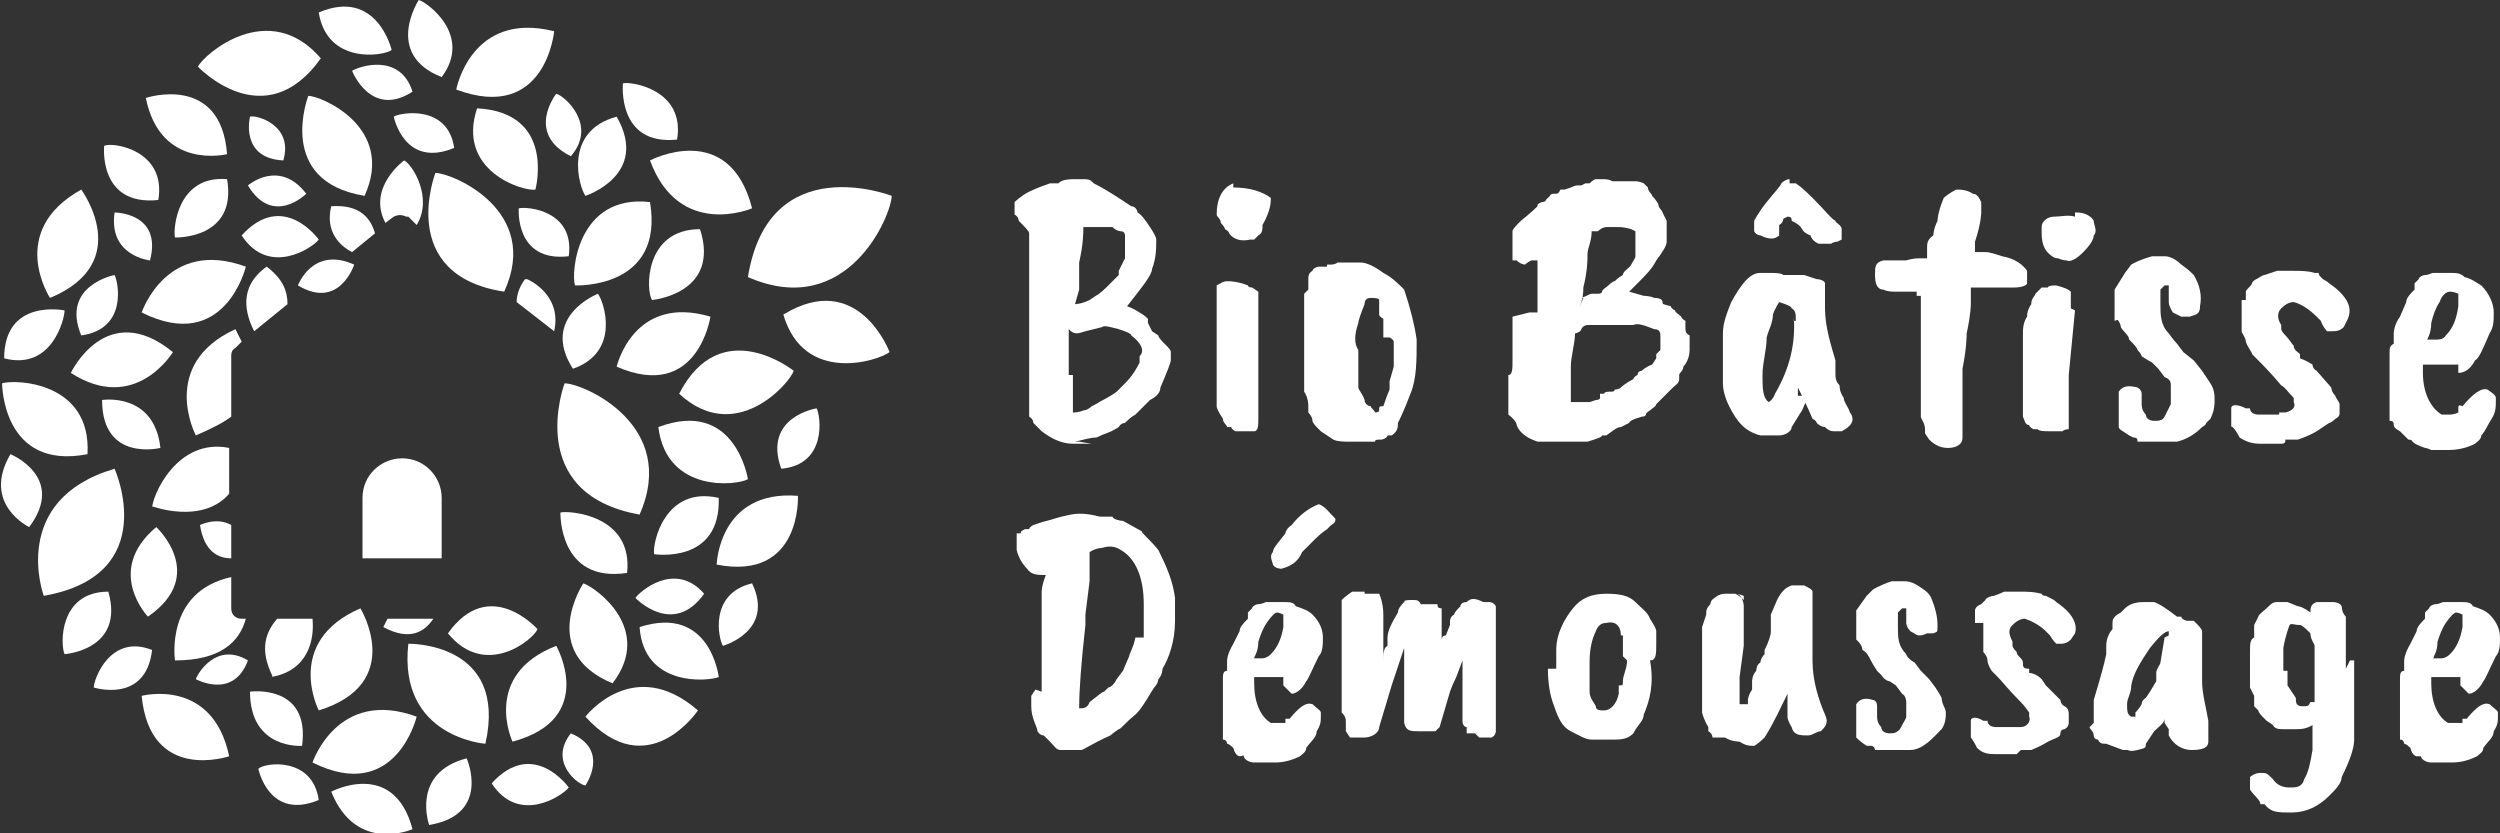 <?xml version="1.0" encoding="UTF-8"?>
<svg id="Calque_1" xmlns="http://www.w3.org/2000/svg" version="1.1" viewBox="0 0 120 40">
  <rect x="0" y="0" width="120" height="40" fill="#333333" stroke="none"/>
  <!-- Generator: Adobe Illustrator 29.1.0, SVG Export Plug-In . SVG Version: 2.1.0 Build 142)  -->
  <defs>
    <style>
      .st0 {
        fill: #fff;
      }
    </style>
  </defs>
  <g>
    <path class="st0" d="M7.5,25.3c-2.5,2.1-.4,4.3-.4,4.3,2.9-2,.4-4.3.4-4.3Z"/>
    <path class="st0" d="M36.1,10c-1.1-4.3-4.9-2.3-4.9-2.3,1.4,3.8,4.9,2.3,4.9,2.3Z"/>
    <path class="st0" d="M7.7,21.5c-.3-2.7-2.8-2.3-2.8-2.3,0,3,2.8,2.3,2.8,2.3Z"/>
    <path class="st0" d="M11.8,29.7h-.2c-.3,0-.5-.2-.5-.5v-1.5c-3.2.7-2.7,4-2.7,4,2.2,0,3.1-.9,3.4-2Z"/>
    <path class="st0" d="M5.5,10.2c-.3,2.1,1.7,2.3,1.7,2.3.6-2.3-1.7-2.3-1.7-2.3Z"/>
    <path class="st0" d="M3.9,16.1c2.2-.3,1.8-2.5,1.6-2.9,0,0-2.6.5-1.6,2.9Z"/>
    <path class="st0" d="M8.3,16.9c-3.2-2.6-4.9,1-4.9,1,3.1,2,4.9-1,4.9-1Z"/>
    <path class="st0" d="M26.7,31c-3.6,1.4-2.1,4.6-2.1,4.6,4.1-1.1,2.1-4.6,2.1-4.6Z"/>
    <path class="st0" d="M34.5,23.9c-2.6-.6-3.2,2.2-3.1,2.7,0,0,3.2.5,3.1-2.7Z"/>
    <path class="st0" d="M35.9,23s-.6-3.9-4.3-2.5c.4,3.2,3.8,2.8,4.3,2.5Z"/>
    <path class="st0" d="M33.8,28.5c-1.4-1.6-3.1-.1-3.3.2,0,0,1.8,1.9,3.3-.2Z"/>
    <path class="st0" d="M38.1,17.8s-3.5-2.8-5.5,1.1c2.7,2.5,5.3-.5,5.5-1.1Z"/>
    <path class="st0" d="M11.6,11.3c1.3,2,3.4.6,3.7.2,0,0-1.7-2.4-3.7-.2Z"/>
    <path class="st0" d="M31.2,9.7c-3.5-.4-3.8,3.4-3.6,4,0,0,4.3.2,3.6-4Z"/>
    <path class="st0" d="M34.1,15.2c-3.7-1.1-4.5,2.4-4.5,2.4,3.9,1.7,4.5-2.4,4.5-2.4Z"/>
    <path class="st0" d="M33.6,11c-2.7,0-2.6,3-2.3,3.4,0,0,3.3-.3,2.3-3.4Z"/>
    <path class="st0" d="M20.8,29.7h-2.2c-.1.2-.2.4-.2.4,1.3.7,2,.2,2.4-.4Z"/>
    <path class="st0" d="M12,5.6s-.5,2,1.6,2.1c.5-1.7-1.3-2.2-1.6-2.1Z"/>
    <path class="st0" d="M14.7,9.3c-1.3-1.7-2.8-.4-2.8-.4,1.2,2,2.8.4,2.8.4Z"/>
    <path class="st0" d="M14.8,4.6s-1.6,4.1,2.7,4.8c1.5-3.3-2.1-4.8-2.7-4.8Z"/>
    <path class="st0" d="M10.9,8.6c-2.4-.2-2.6,2.4-2.5,2.8,0,0,3,.1,2.5-2.8Z"/>
    <path class="st0" d="M19.6,10.4l.4.4c.8-1.3-.2-2.9-.6-3.1,0,0-1.8,1.3-.9,3l.4-.3c.2-.1.4-.1.6,0h.1Z"/>
    <path class="st0" d="M6.8,15c4,2,5-2.2,5-2.2-3.8-1.4-5,2.2-5,2.2Z"/>
    <path class="st0" d="M42.8,9.4s-5.9-2.3-6.9,3.9c4.8,2.1,6.9-3,6.9-3.9Z"/>
    <path class="st0" d="M13,32.5c1.8-.3,2.1-1.8,2-2.8h-1.7c-.5.6-.9,1.4-.2,2.8h-.1Z"/>
    <path class="st0" d="M24.9,10s-.2,2.6,2.4,2.3c.3-2.2-2-2.4-2.4-2.3Z"/>
    <path class="st0" d="M7.3,24.3s2.4.9,3.7-.6v-2.2c-2.5-.5-3.7,2.3-3.7,2.9h0Z"/>
    <path class="st0" d="M11.1,26.7v-1.5c-.7-.4-1.5,0-1.5,0,.2,1.3.9,1.6,1.5,1.6h0Z"/>
    <path class="st0" d="M9.4,20.9c.7-.3,1.3-.6,1.7-.9v-2.9c0-.1,0-.3.2-.4l.3-.3-.3-.6c-3.7,1.7-1.9,5.1-1.9,5.1Z"/>
    <path class="st0" d="M25.2,13.4c-.3.4-.4.8-.4,1.1l1.8,1.4c.4-1.8-1.3-2.5-1.3-2.5h-.1Z"/>
    <path class="st0" d="M22.9,5.2c-1,3,2.2,4,2.8,3.9,0,0,1-3.7-2.8-3.9Z"/>
    <path class="st0" d="M15.9,9.9c-.3,1.2.4,1.9,1,2.2l1.1-.9c-.2-.7-.7-1.4-2.1-1.3Z"/>
    <path class="st0" d="M12.8,12.8c-1.4,1-1,2.3-.6,3.1l1.6-1.3c0-.6-.2-1.2-1-1.8Z"/>
    <path class="st0" d="M.5,21.8c-1.4,2.4.9,3.5.9,3.5,1.8-2.4-.9-3.5-.9-3.5Z"/>
    <path class="st0" d="M23.6,37.6c1.3,2,3.4.6,3.7.2,0,0-1.7-2.4-3.7-.2Z"/>
    <path class="st0" d="M15,36.6c4,2,5-2.2,5-2.2-3.8-1.4-5,2.2-5,2.2Z"/>
    <path class="st0" d="M19.6,30.9c-.5,4.5,3.7,4.8,3.7,4.8,1.1-4.9-3.7-4.8-3.7-4.8Z"/>
    <path class="st0" d="M15.9,38c1.2,3,3.9,1.8,3.9,1.8-.9-3.4-3.9-1.8-3.9-1.8Z"/>
    <path class="st0" d="M6.8,33.4c.4,4.2,4.2,2.9,4.2,2.9-.8-3.8-4.2-2.9-4.2-2.9Z"/>
    <path class="st0" d="M9.4,32.6s1.8,1,2.5-.9c-1.5-.9-2.4.6-2.5.9Z"/>
    <path class="st0" d="M12.4,36.9s.5,2.5,2.9,1.5c-.3-2.1-2.6-1.8-2.9-1.5Z"/>
    <path class="st0" d="M14.5,35.8c.4-3-2.5-2.6-2.5-2.6,0,2.8,2.5,2.6,2.5,2.6Z"/>
    <path class="st0" d="M20.6,39.6c3-.5,1.8-3.2,1.8-3.2-2.7.7-1.8,3.2-1.8,3.2Z"/>
    <path class="st0" d="M34.4,27.1c4.1.8,3.9-3.3,3.9-3.3-3.8-.3-3.9,3.3-3.9,3.3Z"/>
    <path class="st0" d="M37.5,22.5c2.2-.2,1.9-2.5,1.7-2.9,0,0-2.6.4-1.7,2.9Z"/>
    <path class="st0" d="M32.5,6.7c.4-2.4-2.2-2.8-2.6-2.7,0,0-.3,3,2.6,2.7Z"/>
    <path class="st0" d="M28.1,34.4c3,3.3,5.4-.3,5.4-.3-3.1-2.7-5.4.3-5.4.3Z"/>
    <path class="st0" d="M27.4,35.2c-1.1,1.4.4,2.5.7,2.5,0,0,1.2-1.7-.7-2.5Z"/>
    <path class="st0" d="M30.7,30.1c.2,2.9,3.3,2.6,3.8,2.4,0,0-.4-3.5-3.8-2.4Z"/>
    <path class="st0" d="M34.7,31s2.5-.7,1.4-3c-2.1.5-1.6,2.7-1.4,3Z"/>
    <path class="st0" d="M37.6,15.1c1,3.4,4.6,2.2,5.1,1.8,0,0-1.5-4-5.1-1.8Z"/>
    <path class="st0" d="M15.4,2.8c-2.5-2.9-5.6-.2-5.9.4,0,0,3.2,3.4,5.9-.4Z"/>
    <path class="st0" d="M16.9,3.4s.9,2.3,2.9,1c-.6-1.9-2.6-1.2-2.9-1Z"/>
    <path class="st0" d="M18.9,5.6s.5,2.5,2.9,1.5c-.3-2.1-2.6-1.7-2.9-1.5Z"/>
    <path class="st0" d="M18.8,2.4s-.7-3-3.5-1.8c.4,2.5,3.1,2.1,3.5,1.8Z"/>
    <path class="st0" d="M21.2,3.7c1.5-2-.7-3.6-1.1-3.7,0,0-1.7,2.6,1.1,3.7Z"/>
    <path class="st0" d="M4.5,33s2.5.8,2.8-1.8c-2-.8-2.8,1.4-2.8,1.8Z"/>
    <path class="st0" d="M28.1,9.4s3.1-1,1.5-3.8c-2.6.7-1.8,3.4-1.5,3.8Z"/>
    <path class="st0" d="M27.4,7.5c1.3-1.5-.3-2.9-.7-3,0,0-1.5,1.9.7,3Z"/>
    <path class="st0" d="M26.6,1.5c-4-1-4.7,2.8-4.7,2.8,4.3,1.6,4.7-2.8,4.7-2.8Z"/>
    <path class="st0" d="M10.9,7.4c-.3-3.9-3.9-2.7-3.9-2.7.7,3.5,3.9,2.7,3.9,2.7Z"/>
    <path class="st0" d="M4.2,21.8c.2-3.5-3.5-3.6-4.1-3.4,0,0,0,4.2,4.1,3.4Z"/>
    <path class="st0" d="M5.2,28.4c-2.4,0-2.3,2.6-2.1,3,0,0,2.9-.2,2.1-3Z"/>
    <path class="st0" d="M5.5,22.5c-5.1,1.5-3.4,6.1-3.4,6.1,5.7-1,3.4-6.1,3.4-6.1Z"/>
    <path class="st0" d="M3.1,14.9S.2,14.3.2,17.2c2.3.6,2.9-1.9,2.9-2.3Z"/>
    <path class="st0" d="M7.6,9.6c.4-2.4-2.2-2.8-2.6-2.6,0,0-.3,2.9,2.6,2.6Z"/>
    <path class="st0" d="M3.9,9.1c-3.6,2-1.5,5.2-1.5,5.2,4.1-1.7,1.5-5.2,1.5-5.2Z"/>
    <path class="st0" d="M20.9,8.3s-1.9,4.9,3.3,5.7c1.8-3.9-2.5-5.7-3.3-5.7Z"/>
    <path class="st0" d="M15.3,34.1s-1.7-3.3,2-4.9c0,0,2.2,3.6-2,4.9Z"/>
    <path class="st0" d="M26.9,24.6s-.1,3.4,3.2,2.9c.3-2.8-2.8-3-3.2-2.9Z"/>
    <path class="st0" d="M14.3,13.7s.7-1.9,2.7-1c0,0-.7,2.2-2.7,1Z"/>
    <path class="st0" d="M25.8,30.2s-2.3-2.6-4.3.2c1.8,2.2,4.1.3,4.3-.2Z"/>
    <path class="st0" d="M27.1,18.4s-2,5.3,3.6,6.3c1.9-4.3-2.7-6.3-3.6-6.3Z"/>
    <path class="st0" d="M28,28s-2.2,3.3,1.4,4.8c2-2.6-.8-4.6-1.4-4.8Z"/>
    <path class="st0" d="M28.7,14.1s-2.8,1.1-1.2,3.6c2.3-.8,1.5-3.2,1.2-3.6Z"/>
    <path class="st0" d="M19.3,22c-1,0-1.9.8-1.9,1.9v2.9h3.8v-2.9c0-1-.8-1.9-1.9-1.9Z"/>
  </g>
  <g>
    <g>
      <path class="st0" d="M52.4,21.3h-.9c-.6,0-1.1-.3-1.5-.6,0,0-.2-.2-.4-.4,0-.2-.2-.3-.2-.3v-.5h0v-2c0-1.7,0-2.6,0-2.8v-.6c0-.4,0-.7,0-1v-.4c0-.2,0-.7,0-1.5,0-.1-.2-.3-.5-.6,0,0,0-.2-.2-.3v-.6s.3-.3.7-.5c0,0,.4-.2,1-.4h.4c.2-.2.5-.2,1-.2s.5,0,.7.2c.6.3,1.2.7,1.8,1.1.2,0,.3.2.3.3.2.1.4.4.6.7.2.3.3.5.3.6,0,.4,0,.9-.2,1.4,0,.3-.5.9-1.2,1.8,0,0,.3.1.6.3,0,0,.2.1.4.3h0q0,.1,0,.2h0l.2.4.3.2c0,.1.2.3.3.4.2.2.3.3.3.4v.4c0,.1-.2.6-.5,1.3,0,.3-.3.5-.5.6l-.3.3s-.2.2-.4.4c-.2.1-.4.3-.5.4,0,0-.2,0-.3.2,0,0-.3.2-.6.3-.3.1-.4.2-.5.2-.2,0-.6.1-1,.2h.2ZM51.5,18v1.8c0,0,.3,0,.5-.1.2,0,.4-.2.4-.2,0,0,0,0,.2-.1.3-.2.6-.3,1-.6l.4-.4c.4-.4.6-.8.7-1v-.3c.3-.3,0-.7-.4-1,0-.1-.3-.2-.6-.3h0c-.4-.1-.7-.2-.8-.1l-.8.2c0,0-.3.1-.4.1s-.2,0-.4-.2v2.2h.2ZM53.7,13l.3-.6v-.8s0-.2,0-.3c0,0,0-.2-.2-.2,0,0-.2,0-.4-.2h-1.4c0,.3,0,.8-.2,1.7v1.3c0,0-.2.7-.2.7,0,0,.3,0,.7-.2l.3-.2s.2-.1.5-.4c0,0,0,0,.2-.2l.2-.2s0,0,.2-.2v-.2h.1Z"/>
      <path class="st0" d="M59.2,9c.8,0,1.4.2,1.8.5,0,.2,0,.6-.4,1.3,0,.2,0,.4-.2.5l-.2.2h-.2c-.4.1-.8,0-1-.3,0,0,0-.1-.2-.2,0,0,0-.1-.2-.3,0-.2-.2-.3-.2-.4,0-.8.3-1.3.8-1.5h0v.2ZM59,13.5c0,0,.4,0,.9.2,0,0,0,.1.2.1l.3.2v2.5h0v3.6c0,.3,0,.6-.2.6h-.9s-.2-.1-.2-.2h-.2c0-.1-.2-.2-.2-.4-.2-.3-.3-.5-.3-.6v-5.2c0-.1,0-.3,0-.6.2-.1.3-.2.5-.2,0,0,0,0,.1,0Z"/>
      <path class="st0" d="M63.7,12.7h.2s.2,0,.3-.1h1.1c.3,0,.7.2,1.1.5.4.2.7.5,1,.8.3.9.5,1.7.6,2.4,0,1,0,1.9-.3,2.6-.3.8-.5,1.2-.6,1.4,0,.2,0,.4-.3.6h-.2c0,.1-.2.2-.3.2-.2,0-.3,0-.3.1h-1.2c-.3,0-.6,0-.8-.1l-.6-.4-.2-.2h0c0,0-.2-.2-.2-.3,0-.2-.2-.4-.2-.4v-.2c0-.2,0-.5-.2-.8v-.5c0-.2,0-.4,0-.7v-1.5h0v-1h0v-.3h0v-.3h0v-.4s0,0,.2-.2c0,0,0-.2,0-.3v-.2c0-.1,0-.3.2-.4,0-.1.2-.2.3-.2h.4ZM66.4,16.2v-.5s0,0,0-.1v-.3s-.2-.1-.2-.2h0v-.5c0,0,0-.1,0-.2h0c0-.1-.3-.1-.4-.1-.2,0-.3.1-.3.3-.2.5-.3.8-.3.9-.2.6-.2,1,0,1.3,0,.4,0,.9,0,1.6v.2c0,.1.2.3.3.6,0,.2.2.3.3.3h0c0,.1.2.2.2.3,0,0,.2,0,.2-.1h0c0-.2,0-.2.2-.2h0c.2-.6.3-.8.3-.8h0v-.4l.2-.7h0v-.3h0v-.7h0v-.2s0-.1-.2-.2h0Z"/>
      <path class="st0" d="M73.8,15v-1.1c0-.2,0-.3,0-.5v-.9h-.3c-.2.1-.3.2-.3.2,0,0-.2,0-.4-.2h-.2c0-.1,0-.2,0-.4v-1h0c0-.1.2-.3.4-.5.5-.4.7-.6.8-.7h0c0-.1,0-.1.2-.2,0,0,.2,0,.2-.1l.2-.2s0-.1.2-.1.2,0,.3-.2h.2s0,0,.3-.1c0,0,.2-.1.3-.1h.2s0,0,.2-.1h.2c0,0,.2-.2.3-.2h.3c.2,0,.3,0,.5.1h1.1c.2,0,.4.1.4.1l.2.2c0,.2.2.3.2.4h0c0,0,.2.2.3.4,0,.2.2.3.2.4l.2.4c0,.2,0,.3,0,.3h0v.7c0,.2-.2.5-.5.9-.2.4-.5.7-.9,1.1l-.4.4.7.2s.3,0,.5.1c.3,0,.4.1.4.2s0,.1.4.2c0,0,0,.1.2.2,0,.1.2.2.3.3,0,0,0,.1.2.2,0,0,0,.2,0,.3,0,.2,0,.3.2.4v.7c0,.4-.2.7-.3.8,0,.2-.2.3-.2.4s0,.2,0,.2c0,.2-.2.3-.3.4l-.2.2s-.2.2-.3.3c0,0-.2.2-.3.3,0,.1-.2.2-.3.3,0,0-.2.1-.2.2,0,0,0,.1-.2.1,0,0,0,0-.3.1,0,0-.3.1-.3.2,0,0-.2.1-.4.2-.2,0-.4.2-.7.4h-.2c0,.1-.4.2-.7.3h-2.4c-.6-.2-.9-.5-1-.8,0,0,0-.2-.4-.5v-1.9c.2,0,.2-.3.2-.7v-.9s0-.3,0-.7v-.5l.8-.2ZM77,18.9h0c0-.1.2-.1.3-.1s.2,0,.2-.1c0,0,.2,0,.3-.1,0,0,.2-.2.6-.4,0,0,0-.1.2-.2,0,0,0-.2.2-.2,0,0,.2-.2.5-.3l.2-.3v-.2s0,0,.2-.2c0-.1,0-.2,0-.3v-.3c0-.2,0-.4-.3-.4-.5-.2-.8-.3-1-.2h-2.2s-.2,0-.3.2c0,.1-.2.2-.3.2,0,.5-.2,1.1-.2,1.6v1.7h.9s0,0,.3-.1c0,0,.2,0,.2-.1v-.2ZM75.9,14.3c.3-.1.4-.2.5-.2h.3c.2,0,.2-.1.2-.1h0c0-.1.2-.2.3-.3,0,0,.2-.2.3-.2,0,0,.2-.2.4-.3,0-.2.3-.3.4-.5s.2-.3.2-.4v-1h0q0-.1,0-.2h0s0,0-.2-.1c0,0-.3-.1-.6-.1h-.6c0,0-.2,0-.4.2h-.3c0,.5-.2.8-.2,1.1s0,.8-.2,1.6c0,.2,0,.5-.2,1l.2-.5Z"/>
      <path class="st0" d="M86.8,19l-.3.7s-.2.3-.5.8c0,.2-.3.4-.6.4h-.9c-.4-.1-.7-.3-.9-.5-.2-.2-.4-.5-.6-.9s-.3-.8-.3-1.1v-2.4c0-.5.2-1,.4-1.5.5-.9.9-1.4,1.4-1.4h.3c.4,0,.7,0,.8.1h1c0,0,.3.1.6.2.2,0,.4.1.4.2,0,0,0,.2,0,.4,0,.2,0,.4,0,.5v.3c0,.9.3,1.8.5,2.5v.2s0,.2,0,.4c0,.2,0,.4.2.6,0,.1,0,.3.2.6,0,.2.2.4.3.7.3.4,0,.7-.4.9h-.4q-.2,0-.4-.2c0,0-.2,0-.4-.2h0c0-.1-.2-.2-.2-.2,0,0-.2-.5-.7-1.5v.4h.3ZM85.6,8.8h.6c.3.2.6.5.9.8.5.5.8.9,1,1,0,.1.3.2.3.4v.5s0,0-.2.1c0,0-.2,0-.3.1h-.6c0,0-.3-.1-.4-.4,0,0-.3-.1-.4-.3s-.3-.3-.5-.4c0-.1,0-.2-.2-.2,0,0,0,0-.2.1,0,0,0,.2-.2.3,0,.1,0,.2,0,.2h0c0,.2,0,.3,0,.3-.2.2-.5.2-.9,0,0,0-.2,0-.3-.2v-.5s.2-.4.6-.9.7-.8.7-.9c0,0,.2-.2.4-.2v.2ZM86.2,15.4c0-.3,0-.5-.2-.6,0-.1-.3-.2-.6-.3,0,0-.2.3-.3.6,0,.4-.2.7-.3,1.1,0,.6-.2,1.2-.2,1.8s0,1.1.3,1.3h0s.2-.1.3-.4c.7-1.2,1-2.4.9-3.7v.2Z"/>
      <path class="st0" d="M92,14.2v-.2h-1c-.2,0-.4,0-.6-.1-.3,0-.4-.3-.4-.7s0-.6.4-.7h1.1c0,0,.3-.1.6-.1h.4v-.5c0-.2,0-.4.3-.6,0,0,0-.3.2-.7,0,0,0-.4.3-1.1,0,0,.2-.2.6-.4.2,0,.5,0,.8.2.2,0,.3.2.4.4,0,0,0,.2,0,.5,0,0,0,.5-.3,1.4v.5h.5c.2,0,.5.1.8.2.6.1,1,.4,1.2.7v.6c0,.1-.3.2-.6.2h-2.1v.8s0,.5-.2,1.4c0,.1,0,.7-.2,1.7v3.3c0,.4-.4.5-.7.5s-.6-.1-.9-.4l-.2-.3v-.2h0c0-.3-.2-.5-.2-.6s0-.2,0-.2v-3.5s0-.2,0-.6v-1.5h-.1Z"/>
      <path class="st0" d="M99.6,14.9l-.3,3.1v2.6s-.2,0-.3.1h-.6c-.3,0-.5,0-.6-.1h-.2c0,0-.2-.1-.2-.2-.2,0-.2-.2-.3-.4,0,0,0-.1,0-.3v-1.9c0-.1,0-.3,0-.5v-.6c0-.2,0-.4,0-.6,0-.3,0-.6.2-.9,0-.1,0-.3.2-.6,0-.3.2-.4.2-.5l.3-.3h.3c0-.1.3-.1.4-.1.4.1.6.2.7.3v.5s0,.2,0,.3h0ZM99.7,10.2h0c.4,0,.7.2.8.4,0,.2.2.5,0,.7,0,.2-.2.5-.5.8s-.6.5-.8.4c0,0-.2,0-.4-.1-.2,0-.3-.1-.3-.1h0c-.3-.2-.5-.5-.5-1.1h0v-.3c0-.3.3-.5.6-.5s.7-.1,1,0v-.2Z"/>
      <path class="st0" d="M101.5,15.4v-1.5c0,0,.5-.8.5-.8l.3-.4s.3-.2,1-.4h.6c.3,0,.6.2.8.4.3.2.5.4.6.5.3.5.4,1,.3,1.5,0,.1,0,.3-.2.4,0,0,0,0-.3.1h-.4c0,0-.2-.1-.4-.2,0,0-.2-.3-.2-.5,0-.1,0-.3,0-.5v-.3h-.2s0,0-.2.2c0,.2,0,.4,0,.7,0,.5,0,1,.4,1.4,0,0,.2.3.4.5l.3.4.5.4.4.5s.2.3.4.6c.2.3.2.6.2.8s0,.5-.2.9l-.2.2s0,.1-.2.2c-.4.4-.8.6-1.2.7h-1.9c0-.1,0-.2-.2-.2,0,0,0,0-.2-.1-.3-.2-.5-.3-.5-.4,0,0,0-.2,0-.5v-1.2c.2-.3.5-.3.9-.2,0,0,.2.1.2.3v.4c0,.2,0,.4.2.6,0,.2.2.3.4.3s.4,0,.5-.2c.2-.4.3-.6.3-.6v-.3c0-.2,0-.4,0-.6,0-.1,0-.3-.3-.4l-.3-.4-.3-.3s-.2-.1-.5-.3c0,0,0-.1-.2-.3,0-.1-.2-.3-.4-.5,0-.2-.3-.4-.4-.6,0,0,0-.2-.2-.4h.2Z"/>
      <path class="st0" d="M107.8,14.4h0c0-.2,0-.3,0-.4,0-.1.2-.2.3-.4,0-.1.2-.2.2-.2.2-.1.3-.2.4-.2,0,0,.3-.1.6-.2h.8c.3,0,.7,0,1,.1h.2c0,.1,0,.1.2.3,0,0,.2.1.3.2,0,0,.3.2.5.4.4.4.6.8.4,1.3l-.2.4c-.2.2-.4.2-.6.2h-.2c0,0-.2-.2-.3-.5,0,0-.2-.2-.2-.2-.3-.3-.7-.6-1.1-.7-.2,0-.4.1-.6.3s-.2.5,0,.8v.2s0,.1.2.3c.2.2.3.4.4.5,0,.2.2.3.3.4v.2c0,0,.3.1.6.3,0,0,0,.2.2.3l.7.8s0,.2.2.4c0,.1.2.3.2.4v.4c0,.1,0,.2-.2.3,0,0-.2.2-.3.2,0,0-.3.2-.6.4,0,0-.3.2-.9.4h-.6c0,.1,0,.2-.2.2h-1c-.4,0-.7-.1-1-.3h0c-.2-.4-.4-.6-.4-.5,0,0,0-.2,0-.4v-.5c0-.2.3-.2.7,0h.2c0,.2.2.3.4.3h1q0-.1,0-.1h.3c.4-.1.5-.3.4-.5v-.2c-.3-.3-.4-.5-.6-.6h0c-.5-.6-.9-1-1.2-1.3,0,0,0,0-.2-.2,0-.1-.2-.3-.3-.6,0-.2-.2-.4-.2-.5v-1.5h.3Z"/>
      <path class="st0" d="M117.9,17.5h-1.6v.4c0,1,.4,1.7.9,2h.4c0,0,.2,0,.4-.1,0,0,0-.1,0-.2,0-.1,0-.2.2-.1.5-.6.9-.9,1.2-.8.3.2.4.3.4.4v.2h0c0,.2,0,.5-.2.8s-.3.6-.5.8c0,.2-.2.3-.3.4-.4.2-.8.3-1.3.3h-.8c0,0-.2-.1-.3-.1-.3-.1-.5-.2-.6-.3,0,0,0-.1-.2-.1,0,0-.2-.2-.4-.4-.2-.1-.3-.2-.3-.3s0-.2-.2-.2c0,0,0-.2,0-.3v-.2h0c0-.2,0-.3,0-.4,0,0,0-.2,0-.3h0v-1.1h0v-.9c0-.3,0-.4.2-.5v-.2h0v-.3s0-.4.3-.8l.3-.7c0-.2.2-.4.4-.6,0,0,0-.2,0-.3l.2-.2c0-.1.2-.2.3-.2.2,0,.3-.1.4-.1h.8c.3,0,.5,0,.7.2.4.1.6.3.8.4.4.4.6.9.6,1.3s0,.7-.2,1c-.3.7-.5,1.2-.7,1.3-.2.4-.5.6-.8.6v-.4ZM118,14.8v-.7s-.2-.1-.4-.1-.4.2-.5.5c-.2.3-.3.6-.4,1h0c0,.5-.2.8-.2.8h.5c0,0,.3,0,.4-.2.3-.3.5-.7.6-1.4h0Z"/>
    </g>
    <g>
      <path class="st0" d="M50,33.2v-1.2c0-.3,0-.5,0-.8v-2.8s0-.3.2-.8c-.4,0-.7,0-.9-.3-.2-.2-.4-.5-.5-.9v-.4h0v-.2h0q0-.1,0-.2h.2c0-.1,0-.1.2-.2h.2c0-.1.2-.2.2-.2,0,0,0,0,.3-.1s.4-.1.7-.2c0,0,.3-.1.8-.2s1,0,1.4.1h.6c0,.1.3.2.5.2l.9.5c0,.1.4.4.8.9.4.8.7,1.5.8,2.3v1.1c0,1-.3,1.8-.6,2.3,0,0,0,.3-.2.5,0,0,0,.2-.2.4-.2.3-.3.5-.5.8s-.3.4-.4.5c-.5.4-.7.7-.8.7-.3.2-.4.3-.4.3-.9.4-1.3.7-1.4.7s-.2,0-.4,0h-.6c-.2,0-.3-.2-.5-.4l-.3-.3c-.2,0-.3-.2-.3-.2,0-.2-.3-.6-.3-1.2v-.5l.2-.3ZM54.9,30.6c0-.1,0-.4,0-.8v-.8c0-1.3-.4-2.2-1.1-2.6-.3-.2-.6-.2-.9-.1,0,0-.3,0-.6.2v1.4l-.2,1.6v.5c-.2,1.8-.3,3.1-.3,4,.2,0,.4,0,.5-.3.4-.3.6-.5.7-.5l.2-.2s.2,0,.4-.4h0l.3-.4.3-.7c0-.1.2-.4.3-.9h.3Z"/>
      <path class="st0" d="M61.6,32.5h-1.4v.3c0,.9.3,1.6.8,1.9h.3s.2,0,.4,0c0,0,0,0,0-.2q0,0,.2,0c.5-.6.8-.8,1.1-.7.2.2.4.3.4.4v.2h0c0,.2,0,.4-.2.7,0,.3-.3.5-.5.8,0,.2-.2.3-.3.4-.4.2-.8.3-1.2.3h-.8c0,0-.2,0-.2,0-.3,0-.5-.2-.5-.3s0,0-.2,0c0,0-.2,0-.3-.4,0,0-.2-.2-.3-.2,0,0,0-.2-.2-.2v-.5h0c0-.2,0-.3,0-.3,0,0,0-.2,0-.3h0v-.9h0v-.9c0-.2,0-.4.2-.4v-.2h0v-.3s0-.3.3-.8l.3-.6c0-.2.2-.4.4-.6,0,0,0-.2,0-.3l.2-.2c0-.1.2-.2.3-.2.2,0,.3-.1.4-.1h.8c.3,0,.5,0,.6.2.3.1.6.2.8.4.4.4.5.8.5,1.1s0,.7-.2.9c-.3.6-.5,1.1-.6,1.2-.2.4-.5.6-.7.6l-.4-.4ZM61.6,30.1v-.6s-.2-.1-.3-.1-.3.2-.5.5-.3.6-.4.9h0c0,.5-.2.7-.2.8h.4c0,0,.2,0,.4-.2.3-.3.5-.7.6-1.3ZM63,24.2h.3c.3.1.5.4.8.7,0,.1,0,.2-.2.3l-.2.2c-.3.2-.5.4-.7.6s-.4.4-.5.5c-.2.5-.6.7-1,.8,0,0-.3,0-.4-.2,0-.1-.2-.4,0-.6,0-.2.3-.5.6-.9,0,0,0-.2.3-.4.4-.5.8-.8,1.3-1h-.2Z"/>
      <path class="st0" d="M65.5,28.5h.7c0,0,.2.4.2,1v2.4h0v-.2c0-.3,0-.6.2-.7v-.4c0-.3.2-.7.5-1.2,0-.2.2-.4.3-.5,0-.1.2-.1.4-.1s.3,0,.4.2h.8c0,.1,0,.2.2.2,0,0,0,.1,0,.2v2h0v-.7c0,0,0-.2.2-.2l.2-.5s0-.1,0-.2c0,0,0-.2.2-.3,0-.1.2-.3.3-.4,0,0,0-.2.3-.2.2-.2.4-.2.8,0h.3s.2,0,.3.2v4.5c0,.2,0,.4,0,.6v.6h0v.3c0,0,0,.2-.2.3h-.6c0,0-.2-.2-.2-.2,0,0-.2,0-.4,0,0,0,0-.2,0-.3,0,0-.2,0-.2-.3v-1.5h0v-1.4l-.3.8c-.2.4-.3.7-.3.7l-.5,1.7s0,0-.2.2h-.2q0,0-.2,0h-.4c-.4,0-.6,0-.7-.4v-3.6c-.3.9-.5,1.5-.6,1.8l-.6,2c0,.3-.4.5-.7.5h-.7l-.2-.3c0-.3,0-.4,0-.4,0-.2,0-.3-.2-.5v-.6c0,0,0-.3,0-.3v-4.5s.2-.2.5-.4h.6Z"/>
      <path class="st0" d="M74.7,32.1v-.9c0-.8.4-1.5.8-2s.9-.7,1.6-.7h0c.7,0,1.1.1,1.4.4s.6.5.7.8c.2.3.3.5.3.6v.6c0,.5,0,.8-.3.8.2,1.1,0,1.9-.3,2.6,0,.3-.3.5-.5.9-.2.2-.4.3-.9.3h-1.1c-.3,0-.6-.2-1-.4s-.6-.6-.8-1.2c-.2-.5-.3-1.1-.3-1.8h.3ZM77.8,30.5c0-.5-.3-.7-.7-.6-.2,0-.4.1-.5.4-.2.4-.3.9-.3,1.5s0,1.1,0,1.4.2.5.3.7c0,.2.2.2.4.2.3,0,.6-.3.7-.8v-.4c.2,0,.2,0,.2-.2,0-.3.2-.6.2-1,0,0-.2-.2-.2-.2,0-.2,0-.3,0-.4,0,0,0-.2,0-.3v-.3Z"/>
      <path class="st0" d="M83.4,28.5c.2.1.3.4.3.6v.5c0,.1,0,.5,0,1.1v.3l-.2,1.5v1.3h.2c0,0,.2,0,.2,0,0,0,0-.2,0-.2,0,0,0-.2.2-.5v-.4h0c0,0,0-.3.2-.5,0,0,0-.3.2-.4,0,0,0-.2.2-.4v-.2c.2-.4.3-.7.3-.9v-.8l.3-.7c.2-.4.4-.6.7-.7h.6c.2.1.4.2.4.3v3.3c0,1,.3,1.9.6,2.6.2.4,0,.6-.2.8-.2,0-.4.2-.6.2-.4,0-.7,0-.8-.4,0,0-.2-.3-.2-.5s0-.3,0-.4c0-.2,0-.4,0-.4v-.3c-.3.6-.6,1.3-1.1,2.1,0,0-.3.3-.5.4-.2,0-.4,0-.7-.2,0,0-.4,0-.7-.2-.2,0-.4,0-.4,0h0q0,0-.2,0c0,0,0-.2-.2-.3v-.2c0,0-.2-.3-.3-.7,0,0,0-.4,0-1.1v-3l.2-.6c0-.2,0-.3.2-.5,0-.2.2-.3.2-.3,0,0,.2-.2.5-.2h.5s.2.1.4.3v-.2Z"/>
      <path class="st0" d="M89.1,30.7v-1.4c0,0,.5-.7.5-.7l.3-.3s.3-.2.9-.4h.6c.3,0,.5.1.8.3s.4.3.5.5c.2.5.3.9.3,1.3s0,.3-.2.4h-.3c-.2.1-.3.1-.4.1s-.2-.1-.4-.2c0,0-.2-.2-.2-.4,0-.1,0-.3,0-.4v-.3h-.2s0,0-.2.2v.7c0,.5,0,.9.4,1.3,0,.1.2.3.4.4l.3.4.4.4.3.4s.2.3.3.5c0,.3.2.5.2.7s0,.5-.2.8l-.2.2-.2.2c-.3.3-.7.6-1.1.6h-1.7c0,0,0-.2-.2-.2h-.2c-.3-.2-.4-.3-.5-.4,0,0,0-.2,0-.5v-1.1c.2-.3.5-.3.8-.2,0,0,.2,0,.2.3v.4c0,.2,0,.4.2.6,0,.2.2.3.4.3s.3,0,.5-.2c.2-.4.3-.5.3-.6v-.2c0-.2,0-.3,0-.5,0,0,0-.3-.2-.4l-.3-.4-.3-.2s-.2,0-.4-.3c0,0,0,0-.2-.2,0,0-.2-.3-.3-.5s-.2-.4-.4-.5c0,0,0-.2-.2-.4h0Z"/>
      <path class="st0" d="M94.8,29.7h0c0-.2,0-.3,0-.4,0,0,0-.2.3-.3l.2-.2c0-.1.3-.2.4-.2,0,0,.3-.1.5-.2h.8c.3,0,.6,0,1,.1,0,0,0,.1.2.1,0,0,0,0,.2.1s.2.1.3.2c0,0,.3.2.5.4.4.4.5.8.4,1.1l-.2.3c-.2.2-.4.2-.5.2h-.2c0,0-.2-.2-.3-.4,0,0-.2-.2-.2-.2-.3-.3-.7-.5-1-.6-.2,0-.4.1-.6.3-.2.2-.2.4,0,.8v.2s0,.1.2.3c0,.2.3.3.3.5s0,.3.3.3v.2c0,0,.3,0,.6.3,0,0,0,0,.2.3l.7.7s0,.2.2.3.2.3.2.4v.4c0,0,0,.2-.2.3,0,0-.2,0-.2.2s-.2.2-.6.4c0,0-.3.2-.8.4h-.5q0,0-.2.2h-.9c-.4,0-.7,0-1-.3h0c-.2-.4-.3-.5-.3-.5v-.8c0-.2.3-.2.6,0h.2c0,.2.2.3.4.3h.9q0,0,0,0h.3c.3,0,.5-.3.4-.5v-.2c-.2-.3-.4-.5-.5-.6h0c-.5-.5-.8-.9-1.1-1.2,0,0,0,0-.2-.2,0,0-.2-.3-.2-.5,0-.2-.2-.4-.2-.4v-1.4h-.4Z"/>
      <path class="st0" d="M100.5,34.7v-1.1c.3-1,.5-1.7.6-2.2,0,0,0-.2,0-.4,0-.4.2-.7.3-.8,0,0,0-.1,0-.3,0-.1,0-.3.4-.5l.2-.2c.2-.2.5-.3.9-.3h.5c.3.1.7.4,1.1.7h.2c0,.1.2.2.3.2h.3l.2.2c0,0,.2.2.2.3,0,0,0,.3,0,.7s0,1.1,0,1.7c0,.6.2,1.3.3,1.9,0,0,0,.2,0,.5,0,.3,0,.4,0,.5,0,.3-.3.4-.8.4s-.9-.3-1.1-.7c0,0,0,0,0-.3,0,0-.2-.3-.2-.3v-.2s0,0,0,0c0,.2-.3.4-.5.6l-.4.6h0c0,.2,0,.2-.4.3s-.4,0-.5,0h-.2l-.8-.3c-.2,0-.3,0-.4-.2,0,0-.2,0-.2-.2,0-.2-.2-.3-.2-.4h0ZM104.1,30.5v-.2c-.2,0-.5.3-.9.8-.4.6-.8,1.2-.9,1.8,0,.4-.2.6-.2.9s0,.5.2.6c0,0,0,0,.2,0,0,0,0,0,0-.2,0,0,.2-.2.3-.4,0-.2.2-.3.2-.3l.2-.3.3-.5s0,0,0-.4c0-.2.2-.4.2-.5l.2-1.2h0Z"/>
      <path class="st0" d="M113,31.7v3.8c0,.4-.2,1-.6,1.8,0,.3-.3.6-.6.9-.5.5-1.1.8-1.8.8s-1,0-1.3-.4h-.2c0-.2-.3-.4-.5-.7v-.2c0-.2,0-.3,0-.4,0,0,.2-.2.5-.2s.3,0,.6.3c.2.3.5.4.8.4s.6,0,.7-.4c.2-.3.3-.8.4-1.4v-1.2c-.3.2-.6.2-.8.2h-.6c-.2,0-.4,0-.5-.2l-.3-.2h0l-.2-.2c0,0-.2-.2-.2-.3,0,0,0,0-.2-.2,0,0,0,0,0-.2v-.3l-.2-.4v-1.1h0v-.6c0-.4,0-.6.2-.7v-.3c0,0,0-.2,0-.3l.2-.4c0-.1.3-.3.5-.5s.3-.2.4-.2h.5l.5.2s.2,0,.6.3c0-.2,0-.4.3-.5h.8c0,0,.3,0,.4.2,0,0,0,.3.2.5,0,1.1,0,1.9,0,2.5l.2-.4ZM109.8,32.2v.7l.2.3.2.3c0,.2,0,.4.3.4s.3,0,.4-.2c0,0,0,0,.2,0,0,0,0-.2,0-.4v-2.3c0-.1-.2-.3-.2-.6-.2-.2-.4-.4-.5-.4-.3,0-.4-.1-.5,0,0,0-.2.5-.3,1.1v1.1h.1Z"/>
      <path class="st0" d="M118.1,32.5h-1.4v.3c0,.9.3,1.6.8,1.9h.3s.2,0,.4,0c0,0,0,0,0-.2q0,0,.2,0c.5-.6.8-.8,1.1-.7.2.2.4.3.4.4v.2h0c0,.2,0,.4-.2.7,0,.3-.3.5-.5.8,0,.2-.2.3-.3.4-.4.2-.8.3-1.2.3h-.8c0,0-.2,0-.2,0-.3,0-.5-.2-.5-.3,0,0,0,0-.2,0,0,0-.2,0-.3-.4,0,0-.2-.2-.3-.2,0,0,0-.2-.2-.2v-.5h0c0-.2,0-.3,0-.3,0,0,0-.2,0-.3h0v-.9h0v-.9c0-.2,0-.4.2-.4v-.2h0v-.3s0-.3.3-.8l.3-.6c0-.2.2-.4.4-.6,0,0,0-.2,0-.3l.2-.2c0-.1.2-.2.3-.2.2,0,.3-.1.4-.1h.8c.3,0,.5,0,.6.2.3.1.6.2.8.4.4.4.5.8.5,1.1s0,.7-.2.9c-.3.6-.5,1.1-.6,1.2-.2.4-.5.6-.7.6l-.4-.4ZM118.2,30.1v-.6s-.2-.1-.3-.1-.3.2-.5.5-.3.6-.4.9h0c0,.5-.2.7-.2.8h.4c0,0,.2,0,.4-.2.3-.3.5-.7.6-1.3Z"/>
    </g>
  </g>
</svg>